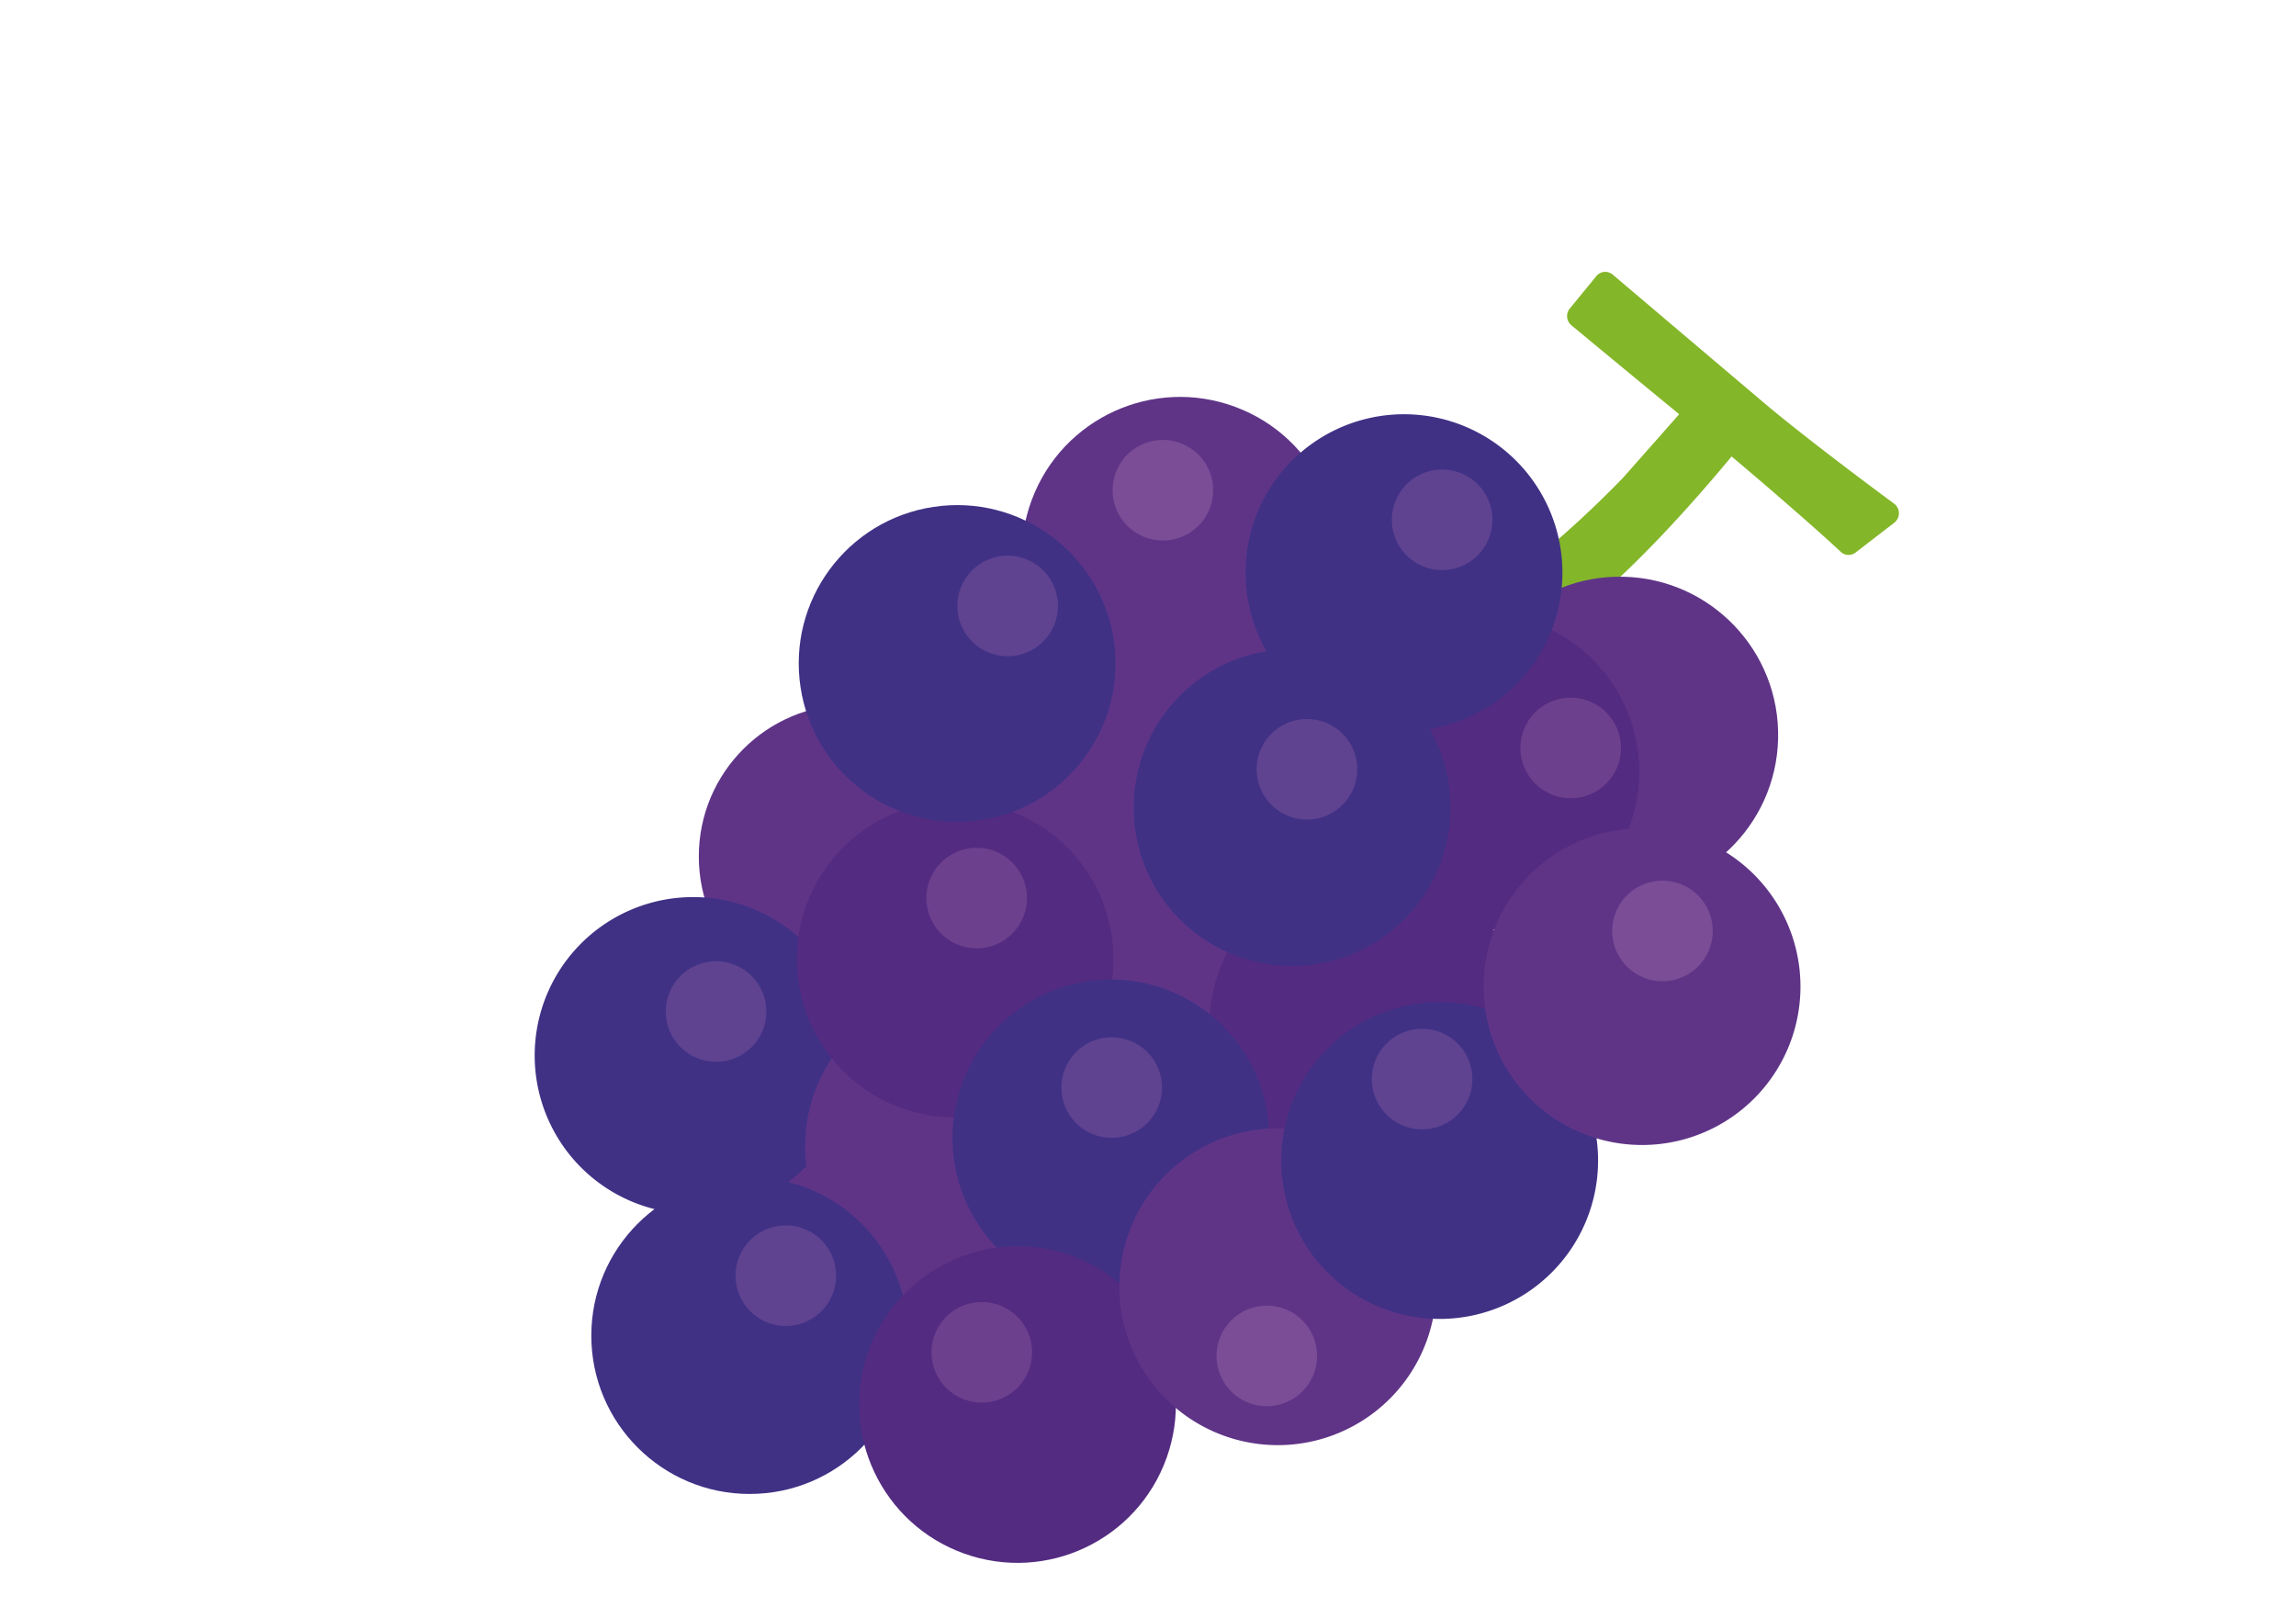 <svg xmlns="http://www.w3.org/2000/svg" width="100" height="70" viewBox="0 0 100 70">
  <g id="グループ_2439" data-name="グループ 2439" transform="translate(-198 -992)">
    <rect id="長方形_6164" data-name="長方形 6164" width="100" height="70" transform="translate(198 992)" fill="none"/>
    <g id="グループ_2430" data-name="グループ 2430" transform="translate(-551.375 991.739)">
      <path id="パス_5628" data-name="パス 5628" d="M868.474,31.095a45.106,45.106,0,0,0,4.418-4.01c2.28-2.571,3.576-4.057,3.576-4.057l2.32,1.683s-5.085,6.589-9,9.113Z" transform="translate(-52.819 -6.023)" fill="#84b629"/>
      <path id="パス_5629" data-name="パス 5629" d="M881.242,17.634c-.1-.083-4.962-4.206-6.385-5.413a.5.5,0,0,0-.711.068L872.99,13.7a.522.522,0,0,0,.068.729c1.316,1.091,5.488,4.546,5.959,4.889.683.5,4.538,3.811,5.771,4.979a.5.5,0,0,0,.648.033l1.687-1.3a.521.521,0,0,0-.005-.827C885.888,21.295,882.894,19.052,881.242,17.634Z" transform="translate(-55.244)" fill="#84b629"/>
      <g id="グループ_2429" data-name="グループ 2429" transform="translate(772.668 15.575)">
        <circle id="楕円形_736" data-name="楕円形 736" cx="6.896" cy="6.896" r="6.896" transform="translate(40.208 23.442) rotate(-88.716)" fill="#5f3487"/>
        <circle id="楕円形_737" data-name="楕円形 737" cx="6.896" cy="6.896" r="6.896" transform="translate(18.631 25.005) rotate(-59.234)" fill="#5f3487"/>
        <circle id="楕円形_738" data-name="楕円形 738" cx="6.896" cy="6.896" r="6.896" transform="translate(32.425 14.065) rotate(-19.266)" fill="#532b81"/>
        <circle id="楕円形_739" data-name="楕円形 739" cx="6.622" cy="6.622" r="6.622" transform="translate(7.143 15.373)" fill="#5f3487"/>
        <path id="パス_5630" data-name="パス 5630" d="M826.092,55.352A6.622,6.622,0,1,1,818,50.64,6.622,6.622,0,0,1,826.092,55.352Z" transform="translate(-794.94 -36.7)" fill="#5f3487"/>
        <path id="パス_5631" data-name="パス 5631" d="M839.337,69.26a6.9,6.9,0,1,1-8.427-4.907A6.9,6.9,0,0,1,839.337,69.26Z" transform="translate(-801.946 -44.255)" fill="#5f3487"/>
        <path id="パス_5632" data-name="パス 5632" d="M802.636,94.586a6.9,6.9,0,1,1-8.428-4.907A6.9,6.9,0,0,1,802.636,94.586Z" transform="translate(-781.711 -58.217)" fill="#5f3487"/>
        <path id="パス_5633" data-name="パス 5633" d="M786.233,77.933a6.9,6.9,0,1,1-8.428-4.907A6.9,6.9,0,0,1,786.233,77.933Z" transform="translate(-772.668 -49.036)" fill="#403185"/>
        <circle id="楕円形_740" data-name="楕円形 740" cx="6.896" cy="6.896" r="6.896" transform="translate(8.949 33.822) rotate(-40.361)" fill="#5f3487"/>
        <circle id="楕円形_741" data-name="楕円形 741" cx="6.896" cy="6.896" r="6.896" transform="matrix(0.789, -0.614, 0.614, 0.789, 8.633, 25.263)" fill="#532b81"/>
        <circle id="楕円形_742" data-name="楕円形 742" cx="6.896" cy="6.896" r="6.896" transform="translate(29.279 22.569) rotate(-0.846)" fill="#532b81"/>
        <circle id="楕円形_743" data-name="楕円形 743" cx="6.896" cy="6.896" r="6.896" transform="translate(17.96 27.597) rotate(-1.977)" fill="#403185"/>
        <circle id="楕円形_744" data-name="楕円形 744" cx="6.896" cy="6.896" r="6.896" transform="translate(2.461 35.97)" fill="#403185"/>
        <circle id="楕円形_745" data-name="楕円形 745" cx="6.896" cy="6.896" r="6.896" transform="translate(12.204 50.027) rotate(-70.255)" fill="#532b81"/>
        <path id="パス_5634" data-name="パス 5634" d="M842.989,100.384a6.9,6.9,0,1,1-8.427-4.907A6.9,6.9,0,0,1,842.989,100.384Z" transform="translate(-803.959 -61.414)" fill="#5f3487"/>
        <path id="パス_5635" data-name="パス 5635" d="M858.7,88.131a6.9,6.9,0,1,1-8.427-4.907A6.9,6.9,0,0,1,858.7,88.131Z" transform="translate(-812.62 -54.659)" fill="#403185"/>
        <circle id="楕円形_746" data-name="楕円形 746" cx="6.896" cy="6.896" r="6.896" transform="translate(19.231 12.919) rotate(-69.514)" fill="#5f3487"/>
        <path id="パス_5636" data-name="パス 5636" d="M844.378,53.863a6.9,6.9,0,1,1-8.428-4.907A6.9,6.9,0,0,1,844.378,53.863Z" transform="translate(-804.724 -35.766)" fill="#403185"/>
        <path id="パス_5637" data-name="パス 5637" d="M878.347,71.245a6.9,6.9,0,1,1-8.428-4.907A6.9,6.9,0,0,1,878.347,71.245Z" transform="translate(-823.452 -45.349)" fill="#5f3487"/>
        <path id="パス_5638" data-name="パス 5638" d="M855.24,31.058a6.9,6.9,0,1,1-8.428-4.907A6.9,6.9,0,0,1,855.24,31.058Z" transform="translate(-810.713 -23.193)" fill="#403185"/>
        <circle id="楕円形_747" data-name="楕円形 747" cx="6.896" cy="6.896" r="6.896" transform="matrix(0.989, -0.15, 0.15, 0.989, 10.539, 7.801)" fill="#403185"/>
        <path id="パス_5639" data-name="パス 5639" d="M792.224,107.424a2.19,2.19,0,1,1,2.676,1.559A2.19,2.19,0,0,1,792.224,107.424Z" transform="translate(-783.409 -66.611)" fill="#5f4390"/>
        <path id="パス_5640" data-name="パス 5640" d="M813.759,42.4a2.19,2.19,0,1,1,2.677,1.558A2.19,2.19,0,0,1,813.759,42.4Z" transform="translate(-795.282 -30.761)" fill="#5f4390"/>
        <path id="パス_5641" data-name="パス 5641" d="M842.813,58.262a2.19,2.19,0,1,1,2.676,1.558A2.19,2.19,0,0,1,842.813,58.262Z" transform="translate(-811.3 -39.507)" fill="#5f4390"/>
        <path id="パス_5642" data-name="パス 5642" d="M855.936,34.046a2.19,2.19,0,1,1,2.676,1.558A2.189,2.189,0,0,1,855.936,34.046Z" transform="translate(-818.535 -26.157)" fill="#5f4390"/>
        <path id="パス_5643" data-name="パス 5643" d="M853.991,88.337a2.19,2.19,0,1,1,2.676,1.558A2.19,2.19,0,0,1,853.991,88.337Z" transform="translate(-817.463 -56.088)" fill="#5f4390"/>
        <path id="パス_5644" data-name="パス 5644" d="M877.32,73.956A2.19,2.19,0,1,1,880,75.515,2.19,2.19,0,0,1,877.32,73.956Z" transform="translate(-830.324 -48.16)" fill="#7a4d96"/>
        <path id="パス_5645" data-name="パス 5645" d="M828.828,31.17a2.19,2.19,0,1,1,2.677,1.558A2.19,2.19,0,0,1,828.828,31.17Z" transform="translate(-803.59 -24.571)" fill="#7a4d96"/>
        <path id="パス_5646" data-name="パス 5646" d="M838.915,115.214a2.19,2.19,0,1,1,2.676,1.559A2.19,2.19,0,0,1,838.915,115.214Z" transform="translate(-809.151 -70.906)" fill="#7a4d96"/>
        <path id="パス_5647" data-name="パス 5647" d="M823.86,89.161a2.19,2.19,0,1,1,2.676,1.558A2.19,2.19,0,0,1,823.86,89.161Z" transform="translate(-800.851 -56.542)" fill="#5f4390"/>
        <path id="パス_5648" data-name="パス 5648" d="M810.753,70.766a2.19,2.19,0,1,1,2.676,1.558A2.19,2.19,0,0,1,810.753,70.766Z" transform="translate(-793.625 -46.401)" fill="#6d408e"/>
        <path id="パス_5649" data-name="パス 5649" d="M811.247,114.866a2.19,2.19,0,1,1,2.676,1.558A2.19,2.19,0,0,1,811.247,114.866Z" transform="translate(-793.897 -70.714)" fill="#6d408e"/>
        <path id="パス_5650" data-name="パス 5650" d="M868.414,56.194a2.19,2.19,0,1,1,2.676,1.558A2.19,2.19,0,0,1,868.414,56.194Z" transform="translate(-825.414 -38.368)" fill="#6d408e"/>
        <path id="パス_5651" data-name="パス 5651" d="M785.453,81.78a2.19,2.19,0,1,1,2.676,1.558A2.19,2.19,0,0,1,785.453,81.78Z" transform="translate(-779.676 -52.473)" fill="#5f4390"/>
      </g>
    </g>
  </g>
</svg>
